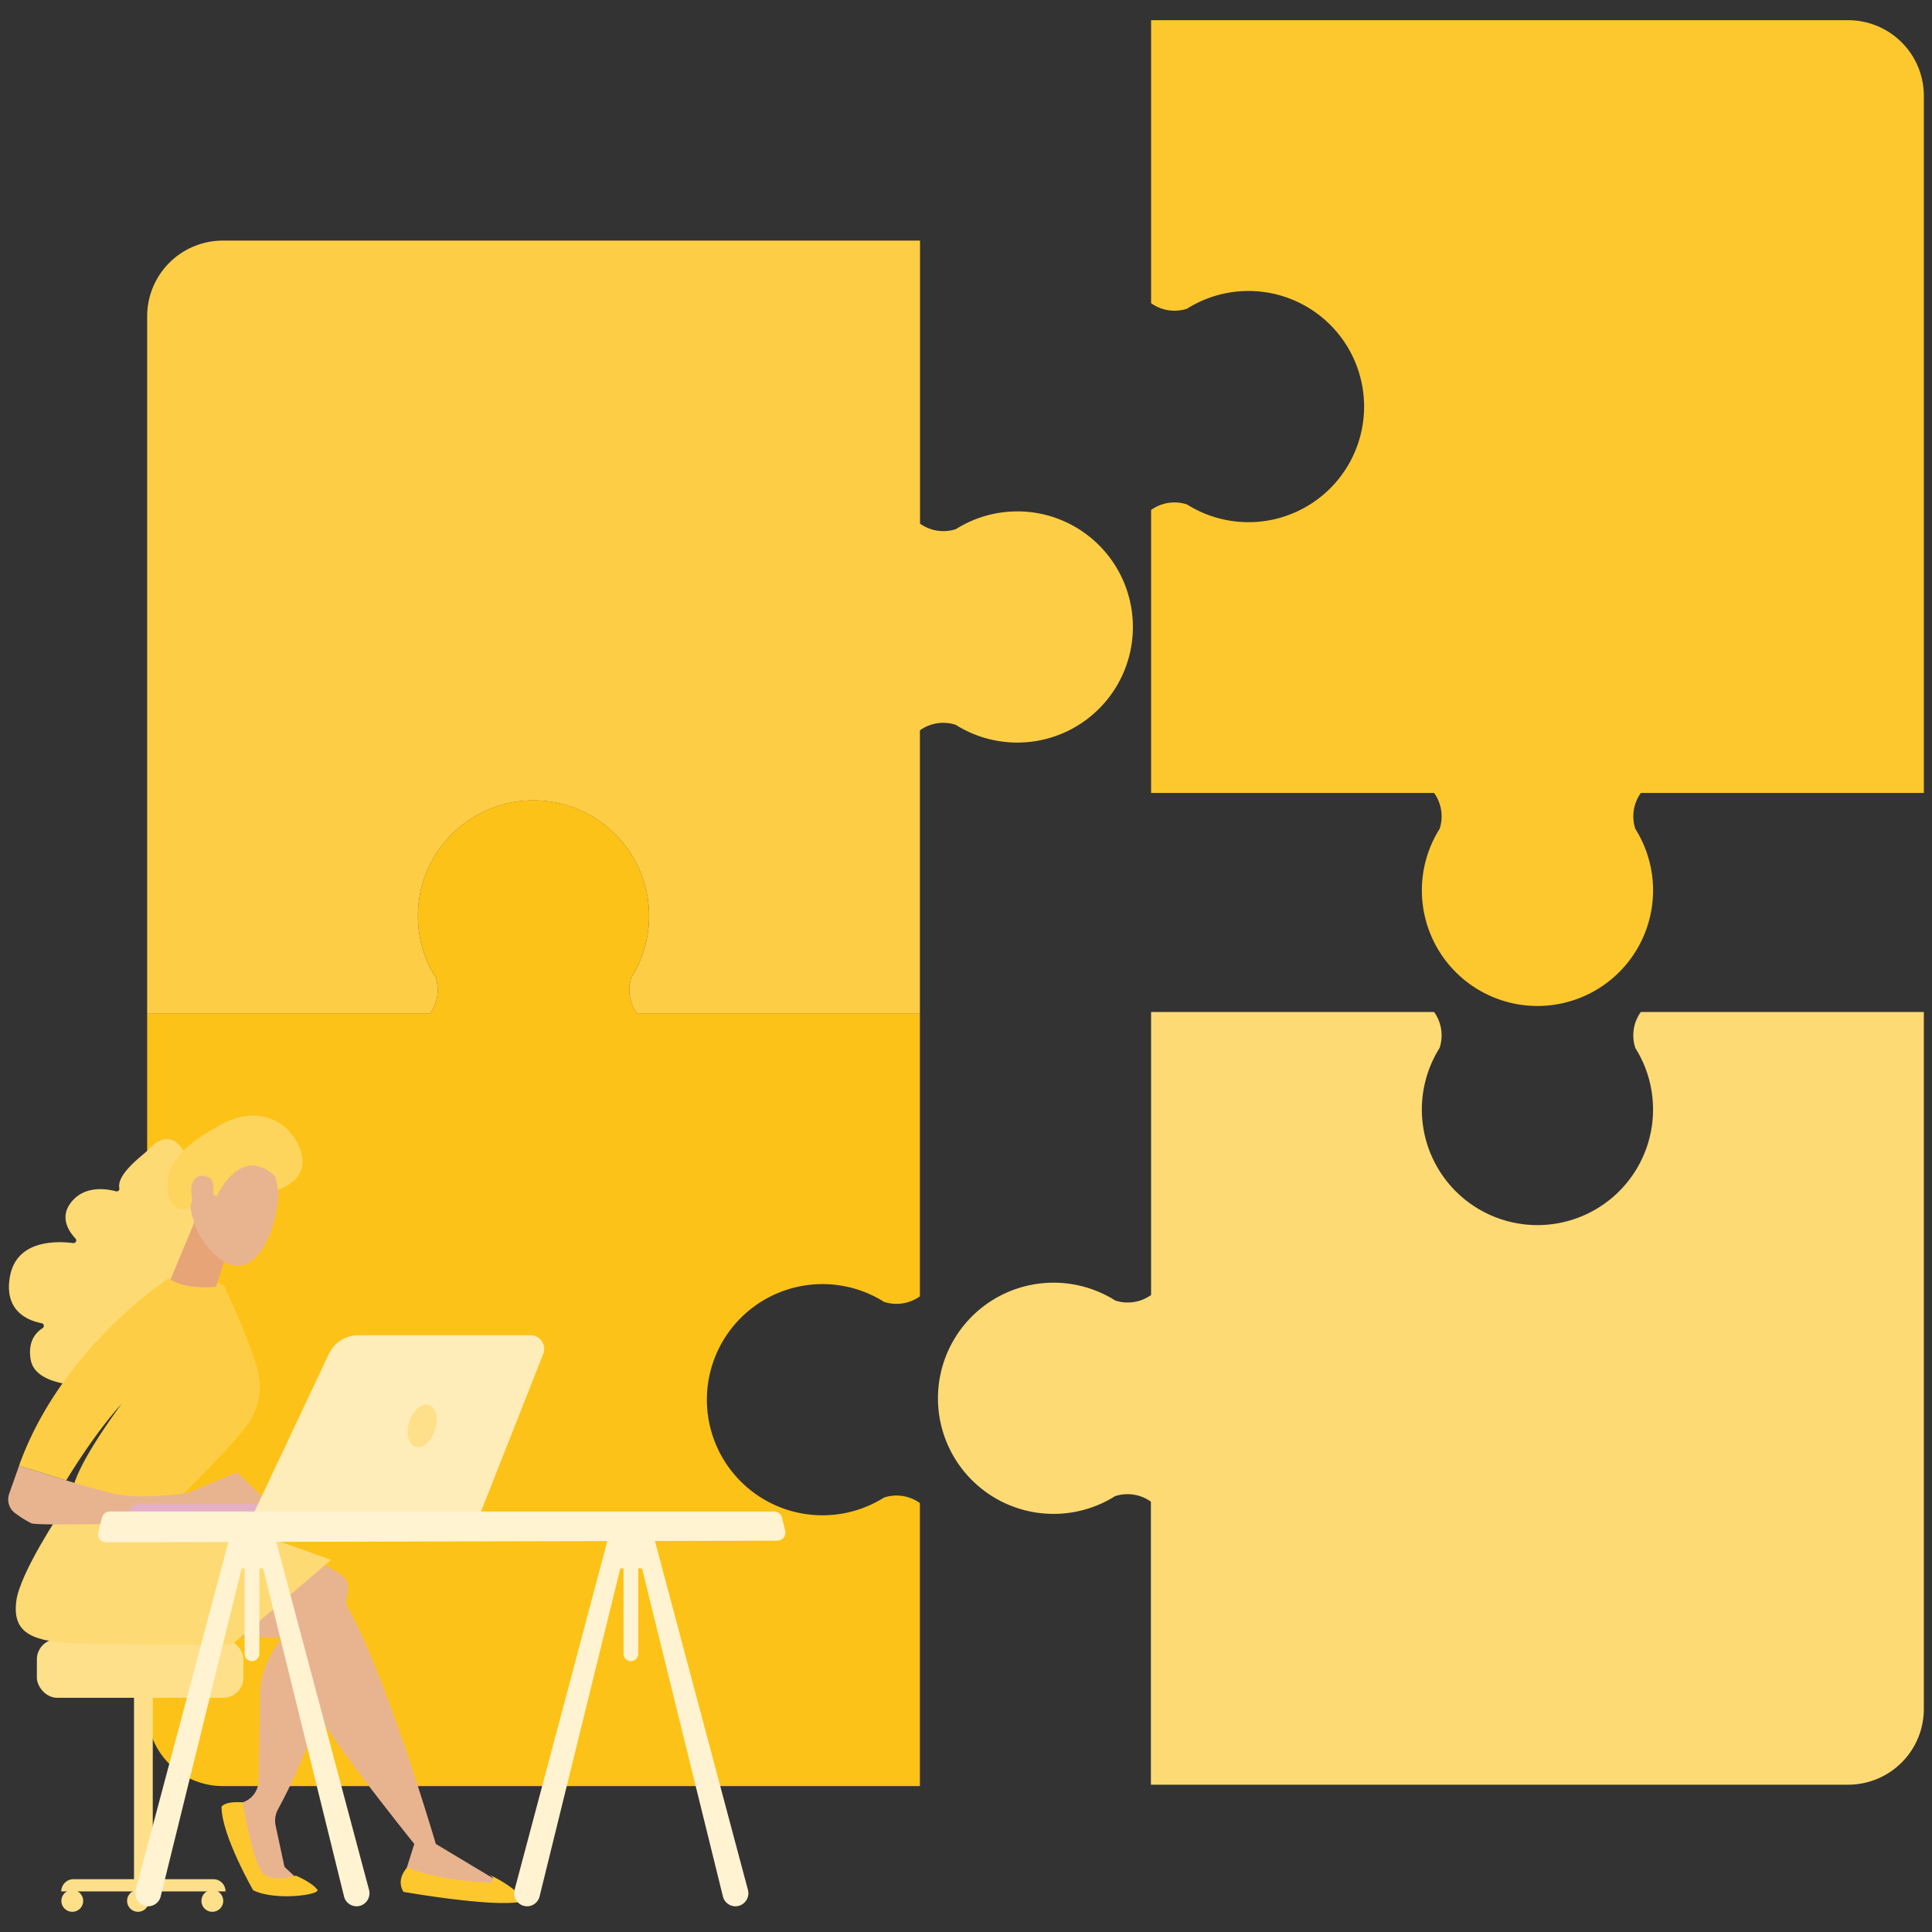 <svg id="Layer_3" data-name="Layer 3" xmlns="http://www.w3.org/2000/svg" viewBox="0 0 1024 1024"><rect x="0" y="0" width="1024" height="1024" fill="#333333" stroke="none"/><defs><style>.cls-1{fill:#fdc217;}.cls-2{fill:#feda74;}.cls-3{fill:#fdc82e;}.cls-4{fill:#fdce45;}.cls-5{fill:#fee08b;}.cls-6,.cls-8{fill:#e8b490;}.cls-7{fill:#e6a477;}.cls-8{stroke:#e8b490;stroke-miterlimit:10;}.cls-9{fill:#fdd45c;}.cls-10{fill:#e4b0c7;}.cls-11{fill:#feedb9;}.cls-12{fill:#fff3d1;}</style></defs><path class="cls-1" d="M487.56,796.65a21.25,21.25,0,0,0-19-2.92h0a61.27,61.27,0,1,1,0-103.72h0a21.24,21.24,0,0,0,19-2.93v-150h-150a21.25,21.25,0,0,1-2.92-19v0a61.27,61.27,0,1,0-103.72,0v0a21.25,21.25,0,0,1-2.92,19H78V906.66a40.12,40.12,0,0,0,40,40H487.56v-150Z"/><path class="cls-2" d="M869.67,536.38a21.24,21.24,0,0,0-2.93,19v.05a61.27,61.27,0,1,1-103.72,0v-.05a21.25,21.25,0,0,0-2.92-19h-150v150a21.25,21.25,0,0,1-19,2.92h0A61.27,61.27,0,1,0,591,793h0a21.25,21.25,0,0,1,19,2.92v150H979.67a40.12,40.12,0,0,0,40-40V536.38h-150Z"/><path class="cls-3" d="M979.67,10.7H610.11v150a21.29,21.29,0,0,0,19,2.93l0,0a61.27,61.27,0,1,1,0,103.73l0,0a21.29,21.29,0,0,0-19,2.93v150h150a21.25,21.25,0,0,1,2.92,19v0a61.27,61.27,0,1,0,103.72,0v0a21.24,21.24,0,0,1,2.93-19h150V50.69A40.12,40.12,0,0,0,979.67,10.7Z"/><path class="cls-4" d="M539.24,271.06a61,61,0,0,0-32.61,9.4l0,0a21.27,21.27,0,0,1-19-2.93v-150H118a40.11,40.11,0,0,0-40,40V537.1H228a21.25,21.25,0,0,0,2.92-19v0a61.27,61.27,0,1,1,103.72,0v0a21.25,21.25,0,0,0,2.92,19h150v-150a21.27,21.27,0,0,1,19-2.93l0,0a61.27,61.27,0,1,0,32.61-113.13Z"/><circle class="cls-5" cx="73.14" cy="1007.51" r="5.79"/><rect class="cls-5" x="71.03" y="892.9" width="9.94" height="107.51" transform="translate(152 1893.31) rotate(-180)"/><path class="cls-5" d="M32.47,1002.48h87.07a6.47,6.47,0,0,0-6.47-6.47H38.94a6.47,6.47,0,0,0-6.47,6.47Z"/><rect class="cls-5" x="19.54" y="868.81" width="109.48" height="31.05" rx="10.69"/><path class="cls-6" d="M149.39,821.22s14.77,2.29,31.38,13.39a8.28,8.28,0,0,1,3.66,7.91c-2,15.76-10.17,66.74-37.13,116.55a12.58,12.58,0,0,0-1.21,8.6l4.69,21.8,8.69,8.14H137.09l-14.9-40.32,6.37-2A12.06,12.06,0,0,0,137,944l.75-43.25c-.64-19.27,11.81-32.56,11.81-32.56l-35.73-1.74Z"/><path class="cls-3" d="M168.2,1001.55c2,2.66-21.93,6.18-34,.35,0,0-16.79-29.21-16.79-44.25,0,0,1.33-3.07,11.19-2.37,0,0,5.64,34.59,11.59,38.46s16.65.39,16.65.39S165.2,997.61,168.2,1001.55Z"/><path class="cls-6" d="M118.33,868.81c.19-.33,38.47-4.6,38.47-4.6s-1.25,11.64,2.67,27.66,60.12,85.46,60.12,85.46L213.7,996c18.22,6.35,36.15,7.36,53.79,3.24L231,977.33s-34.18-116.5-55.12-137.28l-38.38-13.28Z"/><path class="cls-2" d="M32.47,801S10.41,833.84,8.6,848.8s6,21.05,29.18,22.05,84.94,1,84.94,1l52.73-45.07S137,813.06,127,809.18,32.47,801,32.47,801Z"/><path class="cls-3" d="M215.93,989.72s-6.35,6.14-2.06,13c0,0,50.27,8.91,63.91,4.87,0,0-2.83-6.47-18.2-13.83l1.14.87a1.84,1.84,0,0,1-1.22,3.29C249.38,997.33,228.42,995.47,215.93,989.72Z"/><path class="cls-2" d="M78.39,609.59c-2.37,2.57-16.69,12.48-15.14,20.2a1.42,1.42,0,0,1-1.77,1.63c-5.18-1.4-16.62-3.15-23.7,5.73-6.26,7.84-1.59,15.24,2.23,19.3a1.43,1.43,0,0,1-1.19,2.41c-9.52-1.2-30.2-1.49-33.58,17.88-3.16,18.07,9.42,23.16,16.87,24.6a1.42,1.42,0,0,1,.48,2.59c-3.72,2.36-8,7.24-6.29,16.86,2.73,15.09,32.3,13.85,35.76,13.66a1.36,1.36,0,0,0,.62-.19l47.37-27a1.41,1.41,0,0,0,.7-1L110.32,651a1.47,1.47,0,0,0-.38-1.23L100.6,617C100.22,616.56,93.57,593.08,78.39,609.59Z"/><path class="cls-4" d="M92.12,796.68s25.69-24.46,38.33-40.66a34.35,34.35,0,0,0,5.82-30.93c-5.77-19.45-16-39.59-17-42.73-1.43-4.8-30.23-4.6-30.23-4.6s-56.68,36.78-78.95,99.09l25,7.78S49.93,759.81,64.55,744c0,0-25.3,33.43-26.19,47.11Z"/><path class="cls-7" d="M122.79,655.51c-.3,1-7.82,25.92-8.41,26.43s-16.49,1.37-24-3.74l12.82-30.75Z"/><path class="cls-8" d="M144.73,616.62s5.87,13.51-1,34.08-18.07,22.37-25.2,17.3S102.19,653.86,101,635.25,136.64,599.54,144.73,616.62Z"/><path class="cls-9" d="M114.9,634s12.37-27.83,31-10.54l1.45,7.16s17.72-5.08,11.87-21.15-23.17-23.88-42.12-13.43-29.29,19.69-28.24,34.32,12,9.6,12,9.6,2.09-10.76,7.24-12.68,5.05,6.22,5.05,6.22Z"/><path class="cls-8" d="M110.37,638.49s6.44-14.27-2.62-14.77-5.35,13.75-3.53,18.95Z"/><path class="cls-6" d="M144.45,798.5l-18.87-18.19-26.11,11s-26,4-40.86,0l-14.87-4L10.12,776.85,4.85,791.77a9,9,0,0,0,3.28,10.32,58.88,58.88,0,0,0,8.49,5.28C21,809.31,125.73,806,125.73,806Z"/><path class="cls-10" d="M73,807.08h.25L182.76,807a4.9,4.9,0,0,0,0-9.8l-109.48.12a4.9,4.9,0,0,0-.24,9.8Z"/><path class="cls-11" d="M281.17,707.68H190a17.38,17.38,0,0,0-15.72,10L132.13,807H245.44a10.56,10.56,0,0,0,9.82-6.68l32.68-82.71A7.28,7.28,0,0,0,281.17,707.68Z"/><path class="cls-5" d="M216.94,753.5c-2,6.14-.52,12.1,3.26,13.32s8.44-2.78,10.42-8.92.51-12.1-3.26-13.31S218.92,747.36,216.94,753.5Z"/><path class="cls-12" d="M345.58,810.87c.42,1.74,40.63,152.54,50.83,190.77a6.91,6.91,0,0,1-6.62,8.73h0a6.86,6.86,0,0,1-6.64-5.25l-44.64-181Z"/><path class="cls-12" d="M323.57,810.43c-.43,1.74-40.63,152.88-50.83,191.19a6.93,6.93,0,0,0,6.62,8.75h0a6.86,6.86,0,0,0,6.64-5.26l44.64-181.37Z"/><path class="cls-12" d="M321.89,805.94h25v20.11a5.2,5.2,0,0,1-5.17,5.23h-3.43v45.17a3.94,3.94,0,0,1-3.92,4h0a3.93,3.93,0,0,1-3.91-4V831.28h-1.75a6.9,6.9,0,0,1-6.86-6.95Z"/><path class="cls-12" d="M144.76,810.87c.43,1.74,40.63,152.54,50.83,190.77a6.91,6.91,0,0,1-6.62,8.73h0a6.86,6.86,0,0,1-6.64-5.25l-44.64-181Z"/><path class="cls-12" d="M122.75,810.87c-.42,1.74-40.63,152.54-50.83,190.77a6.91,6.91,0,0,0,6.62,8.73h0a6.86,6.86,0,0,0,6.64-5.25l44.64-181Z"/><path class="cls-12" d="M121.07,805.94h25v20.11a5.2,5.2,0,0,1-5.17,5.23h-3.43v45.17a3.94,3.94,0,0,1-3.92,4h0a3.93,3.93,0,0,1-3.91-4V831.28h-1.75a6.9,6.9,0,0,1-6.86-6.95Z"/><path class="cls-12" d="M410.35,801.11H58.24a4.28,4.28,0,0,0-4.15,3.25l-2,7.65a4.32,4.32,0,0,0,4.17,5.42l355.76-.83a4.33,4.33,0,0,0,4.13-5.4l-1.7-6.82A4.29,4.29,0,0,0,410.35,801.11Z"/><circle class="cls-5" cx="38.31" cy="1007.51" r="5.79"/><circle class="cls-5" cx="112.54" cy="1007.51" r="5.79"/></svg>